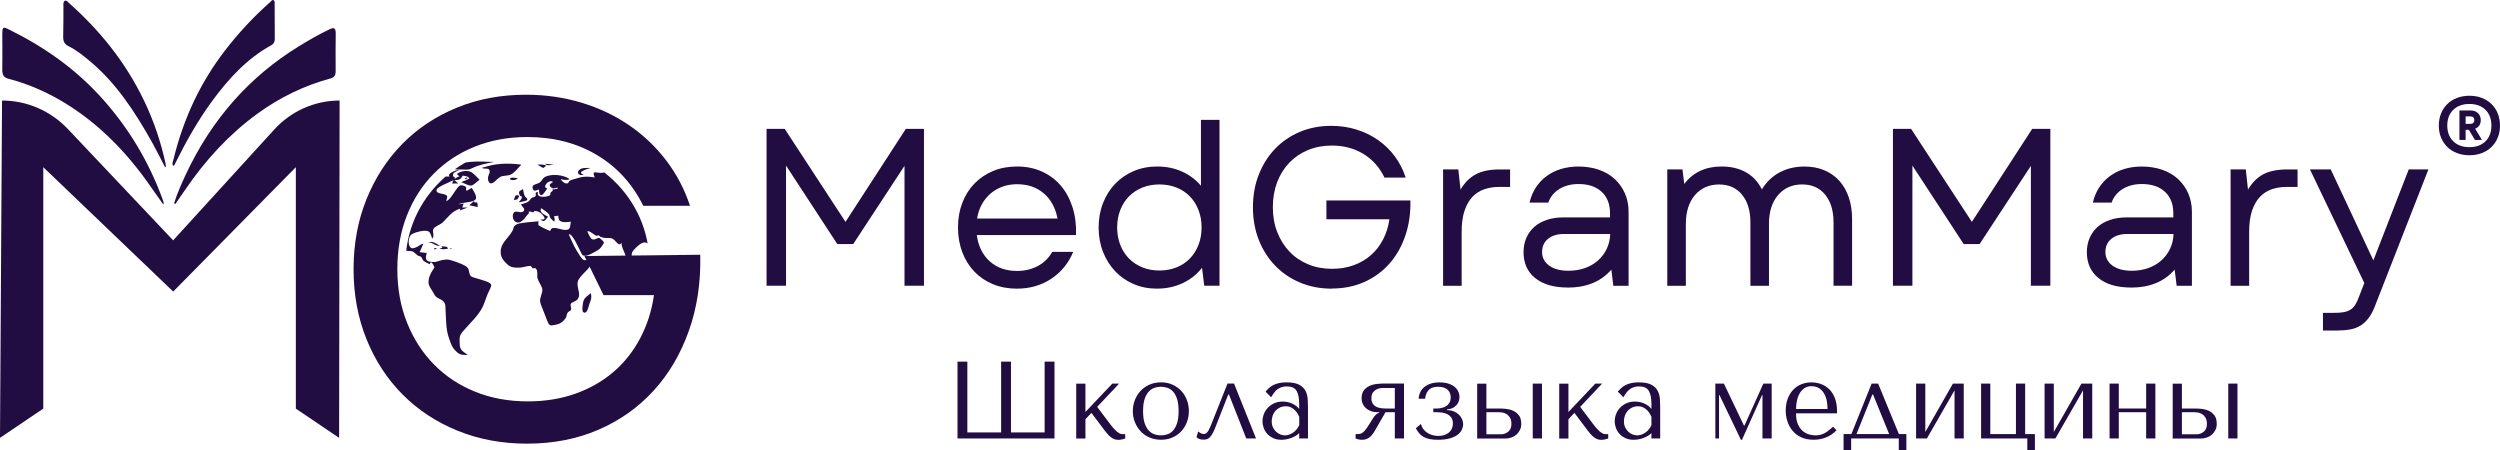 <?xml version="1.0" encoding="UTF-8"?> <svg xmlns="http://www.w3.org/2000/svg" xmlns:xlink="http://www.w3.org/1999/xlink" id="_Слой_1" data-name="Слой 1" viewBox="0 0 800 144"><defs><style> .cls-1 { fill: #210d42; } .cls-1, .cls-2 { stroke-width: 0px; } .cls-2 { fill: none; } .cls-3 { clip-path: url(#clippath); } </style><clipPath id="clippath"><ellipse class="cls-2" cx="168.79" cy="84.22" rx="39.01" ry="37.4"></ellipse></clipPath></defs><g><path class="cls-1" d="m245.3,41.23h5.8l19.46,29.77,19.31-29.77h5.8v50.21h-6.23v-38.37l-16.41,25.03h-5.09l-16.41-25.11v38.45h-6.23v-50.21Z"></path><path class="cls-1" d="m325.38,92.37c-2.78,0-5.33-.48-7.64-1.43-2.31-.96-4.29-2.3-5.94-4.02-1.65-1.72-2.94-3.79-3.86-6.2-.92-2.41-1.38-5.06-1.38-7.93s.46-5.5,1.38-7.89c.92-2.39,2.22-4.45,3.89-6.17,1.67-1.72,3.67-3.06,5.98-4.02,2.31-.96,4.86-1.43,7.64-1.43,2.92,0,5.58.54,7.96,1.61,2.38,1.08,4.4,2.58,6.05,4.52,1.65,1.94,2.9,4.25,3.75,6.92.85,2.68,1.23,5.64,1.13,8.9h-31.76c.47,3.54,1.85,6.34,4.14,8.39,2.29,2.06,5.2,3.08,8.74,3.08,2.41,0,4.6-.51,6.58-1.54,1.98-1.03,3.54-2.55,4.67-4.56h6.72c-1.51,3.63-3.86,6.5-7.04,8.61-3.18,2.11-6.85,3.16-11,3.16Zm13.02-22.45c-.66-3.44-2.13-6.13-4.42-8.07-2.29-1.94-5.13-2.9-8.52-2.9-1.7,0-3.27.26-4.7.79-1.44.53-2.71,1.27-3.82,2.22-1.11.96-2.03,2.1-2.76,3.44-.73,1.34-1.24,2.85-1.52,4.52h25.75Z"></path><path class="cls-1" d="m370.3,92.37c-2.74,0-5.25-.49-7.53-1.47-2.29-.98-4.26-2.34-5.91-4.09-1.65-1.75-2.95-3.81-3.89-6.2-.94-2.39-1.41-5-1.41-7.82s.47-5.43,1.41-7.82c.94-2.39,2.24-4.45,3.89-6.17,1.65-1.72,3.62-3.07,5.91-4.05,2.29-.98,4.8-1.47,7.53-1.47,2.88,0,5.52.54,7.92,1.61,2.41,1.08,4.43,2.59,6.08,4.55v-21.09h5.94v53.08h-4.88l-.71-5.74c-1.65,2.11-3.71,3.74-6.19,4.91-2.48,1.17-5.2,1.76-8.17,1.76Zm-12.81-19.58c0,2.01.33,3.86.99,5.56.66,1.7,1.59,3.16,2.79,4.38s2.63,2.16,4.28,2.83c1.65.67,3.47,1,5.45,1s3.81-.33,5.48-1c1.67-.67,3.1-1.61,4.28-2.83,1.18-1.22,2.1-2.68,2.76-4.38.66-1.7.99-3.55.99-5.56s-.33-3.86-.99-5.56c-.66-1.7-1.58-3.16-2.76-4.38-1.18-1.22-2.61-2.16-4.28-2.83-1.67-.67-3.5-1-5.48-1s-3.8.34-5.45,1c-1.65.67-3.08,1.61-4.28,2.83s-2.13,2.68-2.79,4.38c-.66,1.7-.99,3.55-.99,5.56Z"></path><path class="cls-1" d="m426.12,92.37c-3.63,0-6.99-.65-10.08-1.94-3.09-1.29-5.76-3.1-7.99-5.42-2.24-2.32-3.99-5.07-5.24-8.25-1.25-3.18-1.87-6.66-1.87-10.44s.62-7.26,1.87-10.44c1.25-3.18,2.98-5.93,5.2-8.25,2.22-2.32,4.86-4.12,7.92-5.42,3.06-1.29,6.41-1.94,10.05-1.94,2.83,0,5.52.39,8.07,1.18,2.55.79,4.86,1.91,6.93,3.37,2.08,1.46,3.87,3.2,5.38,5.24,1.51,2.03,2.66,4.29,3.47,6.78h-6.79c-1.56-3.25-3.8-5.77-6.72-7.57-2.93-1.79-6.3-2.69-10.12-2.69-2.78,0-5.33.48-7.64,1.43-2.31.96-4.3,2.31-5.98,4.05-1.67,1.75-2.97,3.83-3.89,6.24-.92,2.42-1.38,5.08-1.38,8s.47,5.58,1.42,8c.94,2.41,2.25,4.49,3.93,6.24,1.67,1.75,3.67,3.1,5.98,4.05,2.31.96,4.86,1.43,7.64,1.43,2.5,0,4.8-.38,6.9-1.15,2.1-.76,3.94-1.84,5.52-3.23,1.58-1.39,2.88-3.06,3.89-5.02,1.01-1.96,1.69-4.11,2.02-6.45h-20.16v-6.03h26.88c.09,4.11-.46,7.9-1.66,11.37-1.2,3.47-2.91,6.45-5.13,8.93-2.22,2.49-4.88,4.42-7.99,5.81-3.11,1.39-6.58,2.08-10.4,2.08Z"></path><path class="cls-1" d="m461.78,54.21h4.88l.71,6.46c1.32-2.25,2.96-3.88,4.92-4.91,1.96-1.03,4.49-1.54,7.61-1.54h3.33v5.6h-3.61c-1.65,0-3.21.25-4.67.75-1.46.5-2.72,1.32-3.79,2.44-1.06,1.12-1.9,2.59-2.51,4.41-.61,1.82-.92,4.06-.92,6.74v17.29h-5.94v-37.23Z"></path><path class="cls-1" d="m501.68,92.01c-4.43,0-7.9-1-10.4-3.01-2.5-2.01-3.75-4.78-3.75-8.32,0-1.67.31-3.2.92-4.59.61-1.39,1.46-2.56,2.55-3.51,1.08-.96,2.42-1.7,4-2.22,1.58-.53,3.31-.79,5.2-.79h15v-1.36c0-2.92-.9-5.2-2.69-6.85-1.79-1.65-4.24-2.47-7.36-2.47-2.41,0-4.47.54-6.19,1.61-1.72,1.08-2.89,2.52-3.5,4.34h-6.01c.42-1.82,1.1-3.43,2.02-4.84.92-1.41,2.05-2.62,3.4-3.62,1.34-1,2.89-1.77,4.63-2.3,1.74-.53,3.61-.79,5.59-.79,2.41,0,4.6.35,6.58,1.04,1.98.69,3.67,1.69,5.06,2.98,1.39,1.29,2.48,2.82,3.25,4.59.78,1.77,1.17,3.73,1.17,5.88v23.67h-4.88l-.64-5.16c-3.35,3.83-7.99,5.74-13.94,5.74Zm-8.21-11.4c0,1.82.75,3.28,2.26,4.38,1.51,1.1,3.56,1.65,6.16,1.65,1.93,0,3.7-.29,5.31-.86,1.6-.57,2.99-1.39,4.17-2.44,1.18-1.05,2.11-2.3,2.79-3.73.68-1.43,1.05-3.01,1.1-4.73h-14.86c-2.08,0-3.75.51-5.02,1.54-1.27,1.03-1.91,2.43-1.91,4.2Z"></path><path class="cls-1" d="m533.51,54.21h4.88l.57,4.66c2.83-3.73,6.82-5.59,11.96-5.59,2.97,0,5.55.61,7.75,1.83,2.19,1.22,3.9,3.05,5.13,5.49,1.46-2.39,3.36-4.21,5.7-5.45,2.33-1.24,4.99-1.86,7.96-1.86,2.31,0,4.41.39,6.3,1.18,1.89.79,3.49,1.91,4.81,3.37,1.32,1.46,2.33,3.23,3.04,5.31s1.06,4.41,1.06,6.99v21.3h-5.94v-20.3c0-3.73-.9-6.68-2.69-8.86-1.79-2.18-4.24-3.26-7.36-3.26s-5.78,1.14-7.71,3.41c-1.93,2.27-2.9,5.34-2.9,9.22v19.8h-5.94v-20.3c0-3.73-.9-6.68-2.69-8.86-1.79-2.18-4.24-3.26-7.36-3.26s-5.78,1.14-7.71,3.41c-1.93,2.27-2.9,5.34-2.9,9.22v19.8h-5.94v-37.23Z"></path><path class="cls-1" d="m605.74,41.23h5.8l19.46,29.77,19.31-29.77h5.8v50.21h-6.23v-38.37l-16.41,25.03h-5.09l-16.41-25.11v38.45h-6.23v-50.21Z"></path><path class="cls-1" d="m681.94,92.01c-4.43,0-7.9-1-10.4-3.01-2.5-2.01-3.75-4.78-3.75-8.32,0-1.67.31-3.2.92-4.59.61-1.39,1.46-2.56,2.55-3.51,1.08-.96,2.42-1.7,4-2.22,1.58-.53,3.31-.79,5.2-.79h15v-1.36c0-2.92-.9-5.2-2.69-6.85-1.79-1.65-4.24-2.47-7.36-2.47-2.41,0-4.47.54-6.19,1.61-1.72,1.08-2.89,2.52-3.5,4.34h-6.01c.42-1.82,1.1-3.43,2.02-4.84.92-1.41,2.05-2.62,3.4-3.62,1.34-1,2.89-1.77,4.63-2.3,1.74-.53,3.61-.79,5.59-.79,2.41,0,4.6.35,6.58,1.04,1.98.69,3.67,1.69,5.06,2.98,1.39,1.29,2.48,2.82,3.25,4.59.78,1.77,1.17,3.73,1.17,5.88v23.67h-4.88l-.64-5.16c-3.35,3.83-7.99,5.74-13.94,5.74Zm-8.21-11.4c0,1.82.75,3.28,2.26,4.38,1.51,1.1,3.56,1.65,6.16,1.65,1.93,0,3.7-.29,5.31-.86,1.6-.57,2.99-1.39,4.17-2.44,1.18-1.05,2.11-2.3,2.79-3.73.68-1.43,1.05-3.01,1.1-4.73h-14.86c-2.08,0-3.75.51-5.02,1.54-1.27,1.03-1.91,2.43-1.91,4.2Z"></path><path class="cls-1" d="m713.77,54.21h4.88l.71,6.46c1.32-2.25,2.96-3.88,4.92-4.91,1.96-1.03,4.49-1.54,7.61-1.54h3.33v5.6h-3.61c-1.65,0-3.21.25-4.67.75-1.46.5-2.72,1.32-3.78,2.44-1.06,1.12-1.9,2.59-2.51,4.41-.61,1.82-.92,4.06-.92,6.74v17.29h-5.94v-37.23Z"></path><path class="cls-1" d="m743.34,100.11h3.61c1.18,0,2.18-.07,3.01-.21.83-.14,1.54-.41,2.16-.79.61-.38,1.13-.91,1.56-1.58.42-.67.82-1.53,1.2-2.58l1.7-4.38-17.4-36.37h6.65l13.65,29.12,11.32-29.12h6.3l-16.84,43.04c-.61,1.72-1.31,3.13-2.09,4.23-.78,1.1-1.66,1.97-2.65,2.62-.99.64-2.15,1.09-3.47,1.33-1.32.24-2.83.36-4.53.36h-4.17v-5.67Z"></path></g><g><path class="cls-1" d="m337.44,115.72v24.59h-31.04v-24.59h3.15v22.66h10.81v-22.66h3.15v22.66h10.77v-22.66h3.15Z"></path><path class="cls-1" d="m355.94,122.75h2.18l-7.03,7.45,4.54,6.01c.23.3.49.61.78.93.29.32.59.61.9.88.31.27.62.49.92.65.3.16.59.25.87.25h.97v1.41c-.3.09-.65.19-1.04.28-.39.09-.8.14-1.21.14-.46,0-.89-.08-1.3-.24-.4-.16-.78-.39-1.13-.67s-.67-.6-.97-.95c-.3-.35-.59-.7-.87-1.05l-4.3-5.73-1.91,2.04v6.18h-2.95v-17.56h2.95v9.06l8.59-9.06Z"></path><path class="cls-1" d="m380.44,131.56c0,1.22-.21,2.38-.62,3.49-.42,1.11-1.01,2.09-1.78,2.93-.77.84-1.71,1.51-2.81,2-1.1.49-2.33.74-3.69.74s-2.64-.25-3.76-.75c-1.12-.5-2.07-1.18-2.84-2.02-.77-.84-1.37-1.82-1.8-2.93-.43-1.11-.64-2.27-.64-3.46s.21-2.38.64-3.5c.43-1.11,1.03-2.09,1.8-2.93.77-.84,1.72-1.52,2.84-2.02,1.12-.5,2.37-.76,3.76-.76s2.59.25,3.69.76c1.1.5,2.03,1.18,2.81,2.02.77.84,1.37,1.82,1.78,2.93.42,1.11.62,2.28.62,3.5Zm-3.29,0c0-1.64-.17-2.97-.52-3.99-.35-1.02-.8-1.81-1.35-2.37-.55-.56-1.17-.94-1.84-1.14-.67-.2-1.32-.3-1.94-.3s-1.27.1-1.94.3-1.29.58-1.85,1.14c-.57.56-1.03,1.35-1.39,2.37-.36,1.02-.54,2.35-.54,3.99s.18,2.93.54,3.95c.36,1.02.82,1.81,1.39,2.37.57.56,1.18.94,1.85,1.14s1.32.3,1.94.3,1.27-.1,1.94-.3c.67-.2,1.28-.58,1.84-1.14.55-.56,1-1.35,1.35-2.37.35-1.02.52-2.34.52-3.95Z"></path><path class="cls-1" d="m401.92,140.31h-3.12l-5.54-14.09h-.21l-3.98,10.15c-.32.84-.63,1.54-.92,2.09-.29.55-.58,1-.88,1.34s-.62.57-.97.7c-.35.13-.74.19-1.18.19-.97,0-1.72-.26-2.25-.77l.55-1.86c.21.19.48.37.83.56s.68.28,1,.28c.28,0,.54-.1.78-.3.24-.2.46-.45.64-.76s.35-.63.49-.97c.14-.34.27-.64.38-.9l5.27-13.24h2.08l7.03,17.56Z"></path><path class="cls-1" d="m411.75,122.36c1.69,0,2.99.24,3.92.72.93.48,1.6,1.11,2.03,1.88.43.77.68,1.66.75,2.67.07,1.01.1,2.04.1,3.09v9.59h-2.81v-1.72c-.67.66-1.52,1.18-2.56,1.56s-2.08.58-3.12.58-1.87-.17-2.63-.53-1.4-.81-1.91-1.37c-.51-.56-.89-1.19-1.14-1.9-.25-.7-.38-1.42-.38-2.14s.14-1.5.42-2.25.69-1.42,1.25-2.02c.55-.6,1.23-1.08,2.04-1.46s1.73-.56,2.77-.56,2.03.21,2.96.62c.93.41,1.7.99,2.3,1.74v-1.51c0-1.92-.28-3.35-.85-4.29-.57-.94-1.61-1.41-3.11-1.41-.65,0-1.22.08-1.7.25s-.92.39-1.3.68c-.38.29-.74.66-1.06,1.09-.32.43-.65.92-.97,1.46l-1.78-1.83c.32-.35.66-.7,1.02-1.05s.8-.67,1.32-.95,1.14-.51,1.86-.69,1.58-.26,2.6-.26Zm3.99,10.99c-.12-.28-.28-.61-.5-.98-.22-.37-.5-.74-.85-1.09s-.77-.65-1.25-.9c-.49-.25-1.07-.37-1.74-.37s-1.29.14-1.84.4c-.56.27-1.03.62-1.41,1.05-.38.43-.68.94-.89,1.53-.21.59-.31,1.19-.31,1.83,0,.75.13,1.4.4,1.95.27.55.61,1.02,1.03,1.41.42.39.88.67,1.39.86.51.19,1,.28,1.46.28.44,0,.89-.08,1.34-.25.45-.16.88-.39,1.29-.68s.77-.64,1.1-1.04c.32-.4.59-.83.8-1.3v-2.7Z"></path><path class="cls-1" d="m449.28,140.31h-2.94v-8.4h-2.98l-3.5,6.08c-.53.91-1.12,1.6-1.75,2.05-.64.46-1.38.69-2.24.69-.76,0-1.46-.14-2.08-.42v-1.41h.83c.72,0,1.35-.29,1.91-.88.55-.59,1.21-1.51,1.97-2.78.23-.37.44-.73.64-1.05.2-.33.4-.63.61-.9.21-.27.44-.51.69-.72.25-.21.57-.39.94-.53v-.14h-.8c-.69,0-1.34-.12-1.94-.35-.6-.23-1.12-.55-1.56-.95s-.78-.86-1.02-1.39-.36-1.09-.36-1.7c0-1.12.25-2,.76-2.63.51-.63,1.12-1.11,1.84-1.42s1.45-.51,2.2-.6c.75-.08,1.37-.12,1.85-.12h6.93v17.56Zm-6.55-16.16c-.16,0-.46.02-.88.05-.43.03-.86.16-1.3.37-.44.21-.83.54-1.18.98s-.52,1.08-.52,1.9c0,.63.12,1.16.35,1.58.23.42.55.76.95,1,.4.25.89.42,1.46.53.57.11,1.2.16,1.89.16h2.84v-6.57h-3.6Z"></path><path class="cls-1" d="m458.74,123.92c-.46.11-.88.31-1.25.6-.37.29-.68.69-.94,1.18-.25.49-.43,1.12-.52,1.9h-2.08c.02-.54.15-1.12.38-1.74.23-.62.6-1.19,1.11-1.7s1.19-.94,2.04-1.28c.85-.34,1.92-.51,3.19-.51,1.18,0,2.18.15,3,.44.82.29,1.48.67,1.97,1.12.5.46.85.96,1.07,1.51s.33,1.07.33,1.56c0,.14-.03.42-.09.83-.06.41-.21.83-.47,1.26-.25.43-.65.84-1.18,1.21-.53.37-1.28.61-2.25.7v.25c.83,0,1.56.14,2.2.4.64.27,1.17.62,1.6,1.04.43.42.77.9,1,1.42s.36,1.07.36,1.63-.13,1.1-.39,1.69c-.26.59-.69,1.12-1.31,1.62-.62.49-1.45.9-2.49,1.21-1.04.32-2.35.47-3.92.47-1.02,0-1.89-.08-2.62-.23-.73-.15-1.36-.38-1.91-.67-.54-.29-1.01-.67-1.4-1.14-.39-.47-.76-1.02-1.11-1.65l1.63-1.37c.16.63.43,1.19.8,1.67.37.48.8.88,1.3,1.19.5.32,1.04.56,1.63.72s1.2.25,1.82.25c1.39,0,2.51-.36,3.38-1.07.87-.71,1.3-1.69,1.3-2.93,0-.84-.2-1.5-.59-1.99-.39-.48-.86-.84-1.4-1.07s-1.1-.38-1.66-.44c-.57-.06-1.02-.09-1.37-.09h-1.25v-1.19h1.18c.55,0,1.1-.07,1.63-.21.53-.14,1-.35,1.42-.63s.74-.65.99-1.11.36-1,.36-1.63c0-.98-.33-1.79-.99-2.42s-1.68-.95-3.07-.95c-.51,0-.99.05-1.46.16Z"></path><path class="cls-1" d="m475.65,122.75v7.97h4.14c.55,0,1.23.03,2.04.11s1.58.26,2.31.58c.74.32,1.36.8,1.88,1.46.52.66.78,1.58.78,2.78,0,.73-.14,1.38-.43,1.95-.29.57-.66,1.07-1.12,1.48-.46.41-1,.72-1.61.93s-1.23.32-1.85.32h-9.09v-17.56h2.95Zm4.61,16.23c.9,0,1.69-.28,2.37-.83.68-.55,1.02-1.38,1.02-2.48,0-.91-.17-1.62-.52-2.13s-.74-.88-1.2-1.12c-.45-.25-.89-.39-1.33-.44-.44-.05-.76-.07-.97-.07h-3.98v7.06h4.61Zm13.17-16.23v17.56h-2.95v-17.56h2.95Z"></path><path class="cls-1" d="m510.5,122.75h2.18l-7.03,7.45,4.54,6.01c.23.3.49.61.78.93.29.32.59.61.9.88.31.27.62.49.92.65.3.16.59.25.87.25h.97v1.41c-.3.09-.65.19-1.04.28-.39.09-.8.14-1.21.14-.46,0-.89-.08-1.3-.24-.4-.16-.78-.39-1.13-.67s-.67-.6-.97-.95c-.3-.35-.59-.7-.87-1.05l-4.3-5.73-1.91,2.04v6.18h-2.95v-17.56h2.95v9.06l8.59-9.06Z"></path><path class="cls-1" d="m524.46,122.36c1.69,0,2.99.24,3.92.72s1.6,1.11,2.03,1.88c.43.77.68,1.66.75,2.67.07,1.01.1,2.04.1,3.09v9.59h-2.81v-1.72c-.67.66-1.53,1.18-2.56,1.56-1.04.39-2.08.58-3.12.58s-1.87-.17-2.63-.53c-.76-.35-1.4-.81-1.91-1.37-.51-.56-.89-1.19-1.14-1.9-.25-.7-.38-1.42-.38-2.14s.14-1.5.42-2.25.69-1.42,1.25-2.02c.55-.6,1.23-1.08,2.04-1.46s1.73-.56,2.77-.56,2.03.21,2.96.62c.94.41,1.71.99,2.31,1.74v-1.51c0-1.92-.29-3.35-.85-4.29-.57-.94-1.6-1.41-3.11-1.41-.65,0-1.22.08-1.7.25-.49.16-.92.39-1.3.68-.38.29-.74.66-1.06,1.09-.32.43-.65.92-.97,1.46l-1.78-1.83c.32-.35.66-.7,1.02-1.05s.8-.67,1.32-.95c.52-.28,1.14-.51,1.85-.69.72-.18,1.58-.26,2.6-.26Zm3.99,10.99c-.12-.28-.29-.61-.5-.98-.22-.37-.5-.74-.85-1.09s-.77-.65-1.25-.9c-.49-.25-1.07-.37-1.74-.37s-1.29.14-1.84.4c-.56.27-1.03.62-1.41,1.05-.38.43-.68.94-.89,1.53-.21.59-.31,1.19-.31,1.83,0,.75.13,1.4.4,1.95s.61,1.02,1.03,1.41c.42.39.88.67,1.39.86.51.19,1,.28,1.46.28.44,0,.89-.08,1.34-.25.45-.16.88-.39,1.29-.68s.77-.64,1.09-1.04c.33-.4.59-.83.8-1.3v-2.7Z"></path><path class="cls-1" d="m558.07,136.17h.17l6.03-13.42h2.67v17.56h-2.95v-13.88h-.14l-6.41,14.3h-.35l-6.86-14.3h-.14v13.88h-1.18v-17.56h2.74l6.41,13.42Z"></path><path class="cls-1" d="m574.73,132.3c0,1.43.21,2.6.62,3.51.42.91.93,1.63,1.56,2.14.62.52,1.3.87,2.02,1.07s1.41.3,2.06.3c.58,0,1.1-.06,1.57-.19.47-.13.93-.31,1.36-.54.44-.23.87-.53,1.3-.88.42-.35.88-.74,1.36-1.16l1.11,1.12c-.92.98-2.01,1.74-3.26,2.26-1.25.53-2.61.79-4.09.79s-2.85-.26-3.97-.79c-1.12-.53-2.04-1.23-2.77-2.11-.73-.88-1.27-1.87-1.63-2.99-.36-1.11-.54-2.25-.54-3.43,0-1.41.21-2.66.62-3.78.42-1.11.99-2.06,1.73-2.85.74-.78,1.6-1.38,2.6-1.79s2.08-.62,3.26-.62c1.11,0,2.16.19,3.15.56s1.87.94,2.62,1.69c.75.75,1.35,1.7,1.78,2.85s.66,2.51.66,4.07v.74h-13.13Zm10.08-1.41c0-2.27-.45-4.06-1.36-5.36s-2.17-1.95-3.8-1.95c-.85,0-1.58.21-2.2.62-.62.41-1.13.95-1.53,1.63s-.7,1.46-.89,2.34-.29,1.79-.29,2.72h10.08Z"></path><path class="cls-1" d="m610.04,138.91v5.09h-2.43v-3.69h-15.24v3.69h-2.43v-5.09h2.5l6.48-16.16h2.08l6.65,16.16h2.39Zm-15.97,0h10.46l-5.16-12.68h-.21l-5.09,12.68Z"></path><path class="cls-1" d="m624.94,122.75h3.46v17.56h-2.95v-15.39l-8.84,15.39h-3.46v-17.56h2.95v15.49l8.84-15.49Z"></path><path class="cls-1" d="m645.1,138.91v-16.16h2.95v16.16h3.12v5.09h-2.43v-3.69h-14.79v-17.56h2.95v16.16h8.21Z"></path><path class="cls-1" d="m666.06,122.75h3.46v17.56h-2.95v-15.39l-8.84,15.39h-3.46v-17.56h2.95v15.49l8.84-15.49Z"></path><path class="cls-1" d="m678.01,140.31h-2.95v-17.56h2.95v7.97h8.76v-7.97h2.95v17.56h-2.95v-8.4h-8.76v8.4Z"></path><path class="cls-1" d="m698.21,122.75v7.97h4.14c.55,0,1.23.03,2.04.11.81.07,1.58.26,2.31.58.74.32,1.36.8,1.88,1.46.52.66.78,1.58.78,2.78,0,.73-.14,1.38-.43,1.95-.29.57-.66,1.07-1.12,1.48-.46.41-1,.72-1.61.93s-1.23.32-1.85.32h-9.09v-17.56h2.95Zm4.61,16.23c.9,0,1.69-.28,2.37-.83s1.02-1.38,1.02-2.48c0-.91-.17-1.62-.52-2.13s-.74-.88-1.2-1.12-.89-.39-1.33-.44c-.44-.05-.76-.07-.97-.07h-3.98v7.06h4.61Zm13.17-16.23v17.56h-2.95v-17.56h2.95Z"></path></g><path class="cls-1" d="m790.21,49.68c-1.45,0-2.77-.23-3.98-.7-1.21-.46-2.23-1.11-3.09-1.95-.85-.84-1.52-1.83-2-2.99-.48-1.16-.72-2.45-.72-3.86s.24-2.71.72-3.88c.48-1.17,1.15-2.18,2-3.01.85-.84,1.88-1.49,3.09-1.95,1.21-.46,2.53-.7,3.98-.7s2.77.23,3.98.7c1.21.46,2.23,1.11,3.09,1.95.85.84,1.52,1.84,2,3.01.48,1.17.72,2.47.72,3.88s-.24,2.7-.72,3.86c-.48,1.16-1.15,2.16-2,2.99-.85.84-1.88,1.49-3.09,1.95-1.21.46-2.53.7-3.98.7Zm-7.08-9.5c0,2.11.64,3.79,1.92,5.04,1.28,1.25,3,1.87,5.16,1.87s3.87-.62,5.14-1.87c1.27-1.25,1.9-2.93,1.9-5.04s-.64-3.79-1.9-5.04c-1.27-1.25-2.98-1.87-5.14-1.87s-3.88.62-5.16,1.87c-1.28,1.25-1.92,2.93-1.92,5.04Zm3.89-4.83h3.58c.96,0,1.75.28,2.34.85.6.57.9,1.31.9,2.24,0,1.34-.6,2.25-1.79,2.74l2.17,3.59h-2.25l-1.94-3.24h-1.03v3.24h-1.98v-9.42Zm3.35,4.29c.94,0,1.41-.4,1.41-1.2s-.47-1.2-1.41-1.2h-1.37v2.39h1.37Z"></path><g><g class="cls-3"><g><g><path class="cls-1" d="m198.78,53.55c1.17.21,2.33.43,3.5.64-.31.22-.52.57-.84.77,2.5.03,5.15-.25,7.56.4,2.25.6,4.19-.17,6.49.07,1.35.14,16.24,1.1,15.81,3.04-1.05-.16-2.42-.66-3.41-.11.59.24,1.18.49,1.77.73-.94.5-3.48.92-3.46,1.78.01.62.88.89,1.12,1.44.24.55.13,1.42.18,2-.73-.64-2.73-1.77-3-2.62-.27-.84,1.34-2.43-1.04-2.09-.87.12-.78.87-1,.95-.55.21-1.59.05-2.2.07-2,.07-1.87.43-2.76,2.09,1.21.21,2.78.19,3.57.95.74.71,1.4,3.28.51,4.05-.43.38-1.05.09-1.33.3-.3.23-.76,1.31-.67,1.61.25.85,3.03,1.8.55,2.43-.32-.5-1.01-2.26-1.56-2.47-.77-.29-1.69.87-1.72-.67-.37.31-.74.62-1.11.92.55.6,1.36.91,2.23.71-1.57.37-.5,1.57-.02,2.1.73.82.77.85.82,1.77.08,1.69-1.12,3.05-2.94,3.43-.91.19-1.57-.1-2.16.52-.89.93-.02,1,.48,1.78.35.54,1.06,1.64.95,2.3-.1.56-1.22,1.25-1.71,1.69-.62-.86-1.08-2.02-2.27-2.3-.1,1.43-.24,1.98.82,3.09.33.34.73.51.96.88.26.42.17,1.15.41,1.63-3.12-1.6-2.64-4.67-3.71-7.51-.71,1.74-1.4-.64-1.71-1.16-.7-1.19-1.43-1.55-2.82-.78-.67.37-2.47,2.02-2.74,2.69-.61,1.54.5,2.17-.82,3.54-.99-.67-1.21-2.14-1.59-3.12-.42-1.09-1.13-2.3-1.02-3.49-.73,1.49-1.76-.35-2.43-.9-.99-.8-1.62-.44-2.96-.56-.56-.05-1.11-.32-1.51-.42.26.07-.59-.48-.47-.43-.18-.07-.45.25-.7.16-.77-.29-2.21-1.78-2.9-1.41.3.56.88,2.15,1.48,2.47.93.49,1.65-.51,2.35-.38.18.03,1.38,1.1,1.43,1.32.12.51,0,.33-.39,1-.59,1.03-1.14,1.45-2.15,1.98-.72.38-2.4,1.41-3.26,1.43-1.13.02-1.11-.44-1.59-1.31-.5-.9-2.71-6.13-3.8-5.54.85,1.76,1.57,3.67,2.63,5.34.38.6,1.44,2.55,2.13,2.82.81.32,2.38-.39,3.09-.6-.35,3.12-3.03,4.32-4.6,6.73-1.42,2.17,1.17,4.68-.55,6.61-.46.51-1.73.75-2.04,1.33-.26.48.24,1.22.08,1.76-.2.7-.65.44-1.1,1.06-.37.5-.25,1.22-.67,1.8-.86,1.17-1.67,1.75-3.09,2.05-1.95.42-2.12.36-2.77-1.28-.67-1.71-1.33-3.41-2-5.12-.5-1.28-.29-1.78.11-3.14.38-1.29.55-1.67-.05-2.89-.37-.77-.9-1.57-1.15-2.38-.22-.7,0-1.21-.1-1.94-.08-.57-.06-.88-.61-1.35-.15-.13-.67.14-.86.04-.22-.11-.36-.66-.59-.71-.98-.18-2.32.45-3.44.49-1.72.07-2.85.04-3.99-.97-1.16-1.03-2.11-2.16-2.2-3.68-.2-3.32,2.38-4.54,3.81-7.22.47-.89.01-1.22,1.21-1.9.61-.35.78-.32,1.54-.45,1.81-.33,3.72-.4,5.56-.6-.16,1.32-.28,1.13.85,1.78.9.52,1.93.9,2.88,1.34.32-1.89,2.95-.51,4.4-.38,2.21.19,1.82-.82,2.2-2.6-.87.05-2.01.29-2.83.03-1.21-.39-1.03-.89-1.24-1.98-.45.08-.91.16-1.36.24.29.53.32,1.16.09,1.72-.41-.42-.97-.84-1.28-1.32-.18-.28-.2-.83-.36-1.04-.59-.75-1.71-1.36-2.48-1.97-.92,1.25,1.23,2.22,2.16,2.7-.89,1-1.14,2.01-2.41.92,1.43.09,1.59-.27.89-1.21-.75-1.01-1.74-1.56-2.8-1.51-.17,0-.29.43-.45.45-.18.02-.66-.32-.81-.24-.1.05-.43-.1-.58-.04-.09.04.07.54,0,.6-.62.53-1.08,1.35-1.63,1.89-.73.73-1.51,1.39-2.64.77-.83-.46-1.12-2.02-.58-2.84.66-1,2.11.25,3.05-.43.92-.65-.32-1.71-.8-2.23.73-.27,1.59-.46,2.26-.83.8-.45.59-.81,1.25-1.28.51-.37.86-.14,1.2-.56.49-.61-.59-1.26.86-1.33-.8,1.95,2.78,1.72,3.82,1.01.22-.15.03-.65.18-.86.14-.19.49-.38.64-.51v-.52h.69c.47-.33.79.27,1.01-.54-1.01.17-1.58.52-2.22-.11-.91-.89-.13-1.1.67-1.72-1.48-1.01-3.65,1.85-1.84,2.1-.34.4-1.25,1.98-1.75,2.08-1,.21-.83-1.13-.96-1.78-.67.26-1.12.58-1.58.3-.52-.32-.51-1.15-.35-1.41.31-.53,1.73-.71,2.27-1.12.57-.43.83-1.26,1.44-1.64,2.07-1.3,6.17-.82,8.07.57-.86.5-1.94.17-2.89.06.56.71,1.33,1.58,2.34,1.27.13-.04.36-.66.6-.81.54-.34,1.48-.5,2.1-.71,2.08-.7,3.7-.72,5.87-.33-1.07-2.74.66-1.18,2.64-1.52.95-.16,1.82-.88,2.74-1.15.98-.3,2.11-.38,3.13-.57Z"></path><path class="cls-1" d="m168.35,64.24c-.8.17-1.59.34-2.39.52.26-.37.97-1.02,1.01-1.43.08-.87-.39-.42-.56-.74-.68-1.34-.31-1.39.96-2.06.17.67.22,1.6.57,2.21.34.61,1.39.89.41,1.5Z"></path><path class="cls-1" d="m166.19,62.64c-.69,1.15-.13,1.13-1.75,1.38.42-.93.18-1.98,1.75-1.38Z"></path><path class="cls-1" d="m186.84,55.91c-2.82-.82,1.61-2.01,2.16-2.15-1.15,0-2.76-.22-3.67.64-1.02.96.18,2.04,1.51,1.5Z"></path><path class="cls-1" d="m173.83,53.77c.34-.26.68-.52,1.02-.77-1.1-.4-1.68-.41-2.87-.3.61.36,1.23.72,1.84,1.07Z"></path><path class="cls-1" d="m174.4,52.39c.75.8,1.77.4,2.77.27-.93-.12-1.84-.21-2.77-.27Z"></path><path class="cls-1" d="m221.7,72.33c.15.44.59.88.89,1.24.43-1.71,1.52-.84,2.69-1.87.63-.56.58-1.73-.25-2.53-1.18-1.13-.24.61-.71,1.4-.51.86-1.92.9-2.61,1.75Z"></path><path class="cls-1" d="m224.09,68.64c.12-.04.24-.09.36-.13-.06-.13-.12-.26-.18-.39.67.24,1.34.23,1.55-.47-.74-.29-1.49-.59-2.23-.88.62.83-.34,1.27.5,1.87Z"></path><path class="cls-1" d="m223.43,66.47h.57c-.84-1.32-1.76-2.42-2.82-3.61-.37.81,1.7,2.8,2.25,3.61Z"></path><path class="cls-1" d="m219.63,76.28c-.65.28-.62.9-.17,1.43.06-.48.11-.95.17-1.43Z"></path><path class="cls-1" d="m214.7,78.77h.7c-.21.62-.12.54-.79.62.03-.21.06-.41.09-.62Z"></path><path class="cls-1" d="m209.15,85.31c2.4.97,4.74,3.02,4.74,5.45-1.25-.09-2.15-1.62-2.66-2.52-.52-.91-1.84-2.08-2.09-2.93Z"></path><path class="cls-1" d="m216.24,87.35c-.23-.05-.47-.1-.7-.15-.68,1.81,1.53,3.53,2.98,2.19.67-.62.53-1.76.67-2.5.19-1.02.6-1.38-.45-2.16-.83.87-1.67,1.75-2.5,2.62Z"></path><path class="cls-1" d="m218.67,84.44c.51-.59,1.21-1.13,1.23-1.93-.41.64-.82,1.29-1.23,1.93Z"></path><path class="cls-1" d="m220.42,82.16c-.83-1.09-.76-1.45-.66-2.78.99.11.49,1.44,1.09,2.12.87.98,1.92.97,1.99,2.53.04.94-.5,1.77-1.6.75-.72-.67-.24-1.78-.83-2.62Z"></path><path class="cls-1" d="m222.38,87.38c-.96.48-1.88-.27-2.48.82.8-.57,1.46-.32,2.36-.16.03-.2.13-.46.11-.66Z"></path><path class="cls-1" d="m221.47,88.32c-.93.64-1.42-.21-1.8.97-.15.47.09,1.49.64,1.47-.02-.57-.24-1.18.24-1.54-.12.68.13,1.11.92.84-.22-.39-.44-.79-.66-1.18.3.03.63-.12.93-.09l-.27-.47Z"></path><path class="cls-1" d="m217.7,91.73c-.9-.23-3.06-1.22-3.8-.58.93.4,3.03,1.4,3.8.58Z"></path><path class="cls-1" d="m223.79,86.86c-.53.47-.51,1.11-.23,1.7.27-.52.43-1.13.23-1.7Z"></path><path class="cls-1" d="m223.62,89.44c.11.51.69.38,1.31.45-.12-.56-.68-.59-1.31-.45Z"></path><path class="cls-1" d="m222.99,89.44c.08.08.17.15.25.23-.22.06-.26.06-.48,0,.08-.08.15-.15.23-.23Z"></path><path class="cls-1" d="m225.02,88.56c0,1.17,1.18,1.53,2.02,1.91.82.36,1.85.75.5,1.59.65-.09,1.2.32,1.72.28.26-.02.57.06.83,0,.21-.05.32-.73.54-.73.62,0,.54.22,1.1.6.69.47.8.61,1.75.86-.76-.88-1.59-2.29-2.51-2.96-.41-.3-2.14-1.06-2.7-1.07-.66-.01-.86.24-1.5.7-.24-.79-.62-1.89-1.75-1.18Z"></path><path class="cls-1" d="m232.27,90.49c.72.51,2.86.35,2.18-.75-.62.83-1.16.75-2.18.75Z"></path><path class="cls-1" d="m225.31,93.28c-.31.37-1.04,1.65-1.48,1.78-.69.21-.95-.43-1.49-.33-1.17.21-2.42,2.2-3.44,2.77-1.77.99-2.7.72-2.95,2.91-.09.8.34,1.74.15,2.52-.18.72-1.22,1.06.12,1.46,1.28.38,3.87-1.02,5.22-1.26.73-.13,1.06-.39,1.78.02.58.33.6.93.99,1.48,2.42,3.39,6.53.03,7.95-2.46.95-1.66.48-3.01-.59-4.5-.45-.63-.72-.78-1.03-1.5-.38-.89-.5-1.95-.74-2.88-.54,1.04-1.07,2.08-1.61,3.12-1.52-1.08-2.04-.99-1.15-2.55-.58-.19-1.15-.38-1.73-.57Z"></path><path class="cls-1" d="m225.89,106.93c.64.04,1.27.08,1.91.11-.56.7-.92,1.67-2.06,1.37l.15-1.49Z"></path><path class="cls-1" d="m233.01,109.33c1.46.74,1.48.48,2.85-.38.75-.47,2.67-1.07,1.63-2.02-1.5.8-2.99,1.6-4.49,2.4Z"></path><path class="cls-1" d="m237.89,106.93c.1.2.34.4.49.57.41-.32,2.16-1.28,2.23-1.71.06-.41-.98-1.29-1.32-1.69-.46.94-.93,1.89-1.39,2.83Z"></path><path class="cls-1" d="m244.66,96.05c-.23.07-.47.25-.68.36.64.44,1.37.39.68-.36Z"></path><path class="cls-1" d="m237.77,97.59s1.91,1.4,1.75.97c-.19-.54-1.19-1.01-1.75-.97Z"></path><path class="cls-1" d="m218.25,91.9c.26.91,3.54.21,4.52,0h-4.52Z"></path><path class="cls-1" d="m219.9,92.59c.2.44,1.3.91,1.59.34-.53-.11-1.06-.23-1.59-.34Z"></path><path class="cls-1" d="m189.07,93.79c-.93.81-2.11,1.48-2.39,2.62-.15.6-.6,3.09-.05,3.47,1.27.89,1.69-1.87,1.94-2.52.55-1.48.84-2.07.5-3.57Z"></path></g><g><path class="cls-1" d="m163.49,57.56c.94.24,1.39-.04,2.24-.4-.46-.38-3.45-.56-2.24.4Z"></path><path class="cls-1" d="m139.04,85.55c-.79,1.25-1.53,2.26-1.8,3.68-.36,1.88.16,2.34,1.2,4.05.32.53.6,1.2,1.05,1.64.61.59,1.66.81,2.27,1.4.96.92.74,1.75.83,3.15.19,2.95.07,5.92,1.08,8.73.51,1.42.79,2.6,1.81,3.73,1.46,1.61,2,1.66,4.2,1.66-1.79-1.36-2.54-1.55-2.58-3.64-.04-1.9-.21-2.45,1.02-3.9,2.31-2.73,5.5-5.47,6.73-8.76.4-1.07.8-2.15,1.2-3.22.23-.62,1.29-2.33,1.11-2.98-.24-.92-3.48-1.6-4.63-2.02-.49-.18-1.52-.36-1.87-.72-.65-.67-.43-2.01-1.05-2.71-.83-.94-4.13-2.04-5.43-2.4-.93-.26-1.26-.22-2.33-.08-.94.13-1.97.6-2.78.7-.34.04-1.77-.12-2.07-.27-1.16-.58-.61-1.74-.45-2.64-.76-.09-1.52-.17-2.27-.26.4-.92.81-1.83,1.21-2.75-.96.26-1.19.63-1.88.97-.45.22-1.4.74-1.95.47-1.24-.61-1.02-3.13-.29-4.06.61-.78,2.89-1.34,4.06-1.45,2.33-.22,2.24.78,2.88,2.52.88-1.07-.12-2.18.42-3.18.44-.81,2.21-1.34,2.92-2.02,2-1.94,2.78-3.49,5.6-4.44v.57c.81-.31,1.62-.61,2.43-.92h-1.73c.06-.45.23-.89.52-1.26-.61.09-1.21.17-1.82.26,1.53-.77,3.88-.5,5.18-1.29,1.38-.84-.34-2.93-.84-3.98-.56.31-1.11.63-1.67.94-.63-.86.54-1.09-.92-1.61-1.21-.43-1.41,0-2.07.72-.7.77-2.47,4.13-3.55,4.12.32-1.3.72-1.46-.35-2.03-.7-.38-3.05-.21-2.71-1.57.23-.93,4.33-2.47,5.36-3.03-.19.33-.23.72-.39,1.06.66,0,1.31-.02,1.97-.03-.41-.34-.83-.69-1.24-1.03,1.54-.18,1.82-.08,2.58-1.32-1-.19-1.69.41-2.49.86.21-1.06-1.02-.7-1.83-.71-1.86-.03-3.71-.05-5.57-.08-1.44-.02-2.92-.14-4.36-.06-1.08.05-2.17.44-3.24.44-2.7-.02-4.54-1.12-7.24-.51-2.85.64-4.51,1.89-6.9,3.48.29.32.59.65.88.97-.69.46-1.37.92-2.06,1.37,2.13-.68,5.08-2.25,7.29-2.14,1.29.06,2.66.44,2.98,1.35.31.87.1,2.52-.17,3.4-.62,2.01-3.72,5.02-2.25,7.3.19.29.81.33,1.02.64.35.53.04,1.69.2,2.3.19.77.8,2.43,1.88,2.38-.69-1.5-1.16-2.55-1.3-4.15,1.22.33,2.42,3.12,2.65,4.1.1.42-.11,1.02.07,1.36.24.45,1.94,1.36,2.39,1.54.64.26,1.47.02,2.08.27.45.19,1.19.99,1.64,1.3.34.22.75.18,1.05.43.34.28.39.82.7,1.13.52.53,1.4.86,2.09,1.24.42-1.64,1.33.55,1.53,1Z"></path><path class="cls-1" d="m136.51,77.68c1.67-.62,2.65,1.25,4.31.94-1.78-.89-2.43-1.64-4.31-.94Z"></path><path class="cls-1" d="m141.2,78.83c.81.08,1.94-.12,2.18.72-.99.17-1.82.44-2.73-.09.31.01.63-.12.94-.13-.13-.17-.26-.33-.39-.5Z"></path><path class="cls-1" d="m138.99,79.33c.29.03.59.13.88.19-.21.13-.63.26-.88.31v-.5Z"></path><path class="cls-1" d="m143.81,79.33c.21.2.34.39.94.25-.31-.08-.62-.18-.94-.25Z"></path><path class="cls-1" d="m151.73,64.28c-.51.47-1.02.93-1.52,1.39.88.21,1.76.41,2.64.62-.03-.36.05-1.08-.14-1.42-.23-.41-1.06.38-.98-.6Z"></path><path class="cls-1" d="m150.2,57.17c-.87.37-1.73.74-2.6,1.12.76.26,2.44,1.2,3.21,1.09.77-.11,2-1.43,2.64-1.89-.83-.73-1.97-2.22-3.02-2.58-1.37-.46-3.24-.08-4.23.77.29.23.7.75,1.06.86.25.08.69-.36.95-.32.76.13,1.74.21,1.98.95Z"></path><path class="cls-1" d="m149.33,56.82c-1.16.32-.46.67.33.24-.11-.08-.22-.16-.33-.24Z"></path><path class="cls-1" d="m144.15,56.82c-1.78-1.17,1.86-2.46,2.91-2.46-.54.3-1.73.71-2,1.19-.36.62.51,1.66-.91,1.27Z"></path><path class="cls-1" d="m136.57,56.82c0-.47.7-1.26.94-1.69-.71.18-1.75.81-2.03,0,1.29-.41,1.98-.75,3.25-.52,1.48.27,1.91.54,3.42.29-.28.67-.62,1.2-.39,1.92h-5.18Z"></path><path class="cls-1" d="m138.63,53.88c1.84.84,2.84.58,4.91.36-.69-.15-1.64-.65-2.27-.73-.78-.09-1.86.26-2.64.37Z"></path><path class="cls-1" d="m143.9,54.59c-.39.03-.81.22-1.18.31.06.18.34.56.49.69.57-.33,1.13-.67,1.7-1-.32,0-.68-.04-1,0Z"></path><path class="cls-1" d="m144.54,53.93c.79.5,3.11.26,4.06.33,1.31.09,1.57,0,2.75-.56,2.16-1.04,4.36-1.39,6.74-1.89-2.48,0-5.16-.28-7.62,0-1.33.15-5.85.61-5.93,2.12Z"></path><path class="cls-1" d="m154.19,53.71c2.13-.63,3.89-1.13,6.12-1.27,2.34-.15,4.2-.06,6.52.25-1.01.99-2.14,2.6-3.44,3.19-.94.43-2.23.24-3.17.67-.73.34-1.39,1.12-2,1.63-1.54,1.28-2.27-.15-2.01-1.67.11-.62.93-1.71.2-2.34-.49-.42-1.65,0-2.23-.47Z"></path></g></g></g><g><path class="cls-1" d="m55.72,65.03c.96-3.11,2.27-6.04,3.61-8.93,8.5-18.28,20.79-31.7,36.13-41.18,3.33-2.05,6.69-3.99,10.17-5.63,1.15-.54,1.82-.39,1.8,1.4-.05,4-.05,8.01-.02,12.01.01,1.41-.45,2.07-1.59,2.38-8.33,2.27-16.2,6-23.51,11.34-8.89,6.49-16.56,14.72-23.14,24.44-1.02,1.5-2.06,2.97-3.1,4.46-.12-.1-.23-.2-.35-.29Z"></path><path class="cls-1" d="m52.33,65.55c-1.67-2.37-3.15-4.46-4.63-6.56-7.4-10.54-16.06-19.22-26.23-25.59-5.94-3.72-12.19-6.49-18.74-8.19-1.49-.39-2.04-1.18-2-3,.07-3.81,0-7.62,0-11.43,0-2.04.26-2.26,1.75-1.53,11.26,5.51,21.69,12.63,30.63,22.73,8.01,9.05,14.4,19.5,18.87,31.64.13.35.25.71.36,1.07.03.11,0,.24-.04.85Z"></path><path class="cls-1" d="m52.82,53.5c-1.38-2.65-2.7-5.34-4.15-7.94-5.47-9.76-11.5-18.92-19.6-25.74-2.28-1.92-4.58-3.79-7.17-5.06-1.18-.58-1.73-1.45-1.68-3.08.1-3.23.05-6.46.08-9.69,0-.62-.15-1.41.45-1.73.49-.26.87.29,1.26.64,9.68,8.61,18.05,18.72,24.12,31.38,3.01,6.28,5.31,12.94,6.83,19.99.08.36.08.74.12,1.11-.08.04-.17.08-.25.12Z"></path><path class="cls-1" d="m55.37,53.04c-.42-.78.01-1.48.18-2.17,3.2-13.12,8.69-24.62,16.39-34.63,4.45-5.79,9.31-10.98,14.58-15.63.29-.26.55-.74.96-.57.51.22.41.85.41,1.34.02,3.68.01,7.37.04,11.05,0,1.04-.36,1.64-1.15,2.07-7.6,4.13-13.67,10.64-19.11,18.13-4.38,6.03-8.12,12.62-11.52,19.5-.18.37-.28.87-.78.92Z"></path></g><path class="cls-1" d="m.65,32.17h0c7.95,0,15.55,3.29,21.05,9.1l33.71,35.64,32.37-35.48c5.38-5.9,12.96-9.26,20.89-9.26h0l-.15,107.95-13.85-9.36V53.5l-39.25,39.8L13.85,53.5v77.25l-13.85,9.36L.65,32.17Z"></path><path class="cls-1" d="m187.02,81.93l6.11,12.52h16.14c-.73,5.02-2.21,9.64-4.44,13.84-2.23,4.21-5.09,7.8-8.57,10.77-3.48,2.98-7.53,5.28-12.15,6.92-4.62,1.64-9.69,2.46-15.19,2.46-6.13,0-11.74-1.02-16.83-3.07-5.09-2.05-9.48-4.95-13.17-8.69-3.69-3.74-6.57-8.2-8.65-13.38-2.08-5.18-3.12-10.89-3.12-17.15s1.01-11.97,3.04-17.15c2.03-5.18,4.88-9.64,8.57-13.38,3.69-3.74,8.08-6.64,13.17-8.69,5.09-2.05,10.7-3.08,16.83-3.08,8.41,0,15.84,1.92,22.28,5.77,6.44,3.85,11.37,9.26,14.8,16.23h14.96c-1.77-5.33-4.31-10.18-7.64-14.54-3.33-4.36-7.27-8.1-11.84-11.23-4.57-3.13-9.66-5.54-15.27-7.23-5.61-1.69-11.53-2.54-17.76-2.54-8,0-15.37,1.38-22.12,4.15-6.75,2.77-12.57,6.64-17.45,11.61-4.88,4.97-8.7,10.87-11.45,17.69-2.75,6.82-4.13,14.28-4.13,22.38s1.38,15.56,4.13,22.38c2.75,6.82,6.6,12.72,11.53,17.69,4.93,4.97,10.8,8.84,17.61,11.61,6.8,2.77,14.2,4.15,22.2,4.15,8.41,0,16.05-1.49,22.9-4.46,6.86-2.97,12.72-7.13,17.61-12.46,4.88-5.33,8.65-11.71,11.3-19.15,2.65-7.43,3.87-15.56,3.66-24.38l-37.06.4Z"></path></g></svg> 